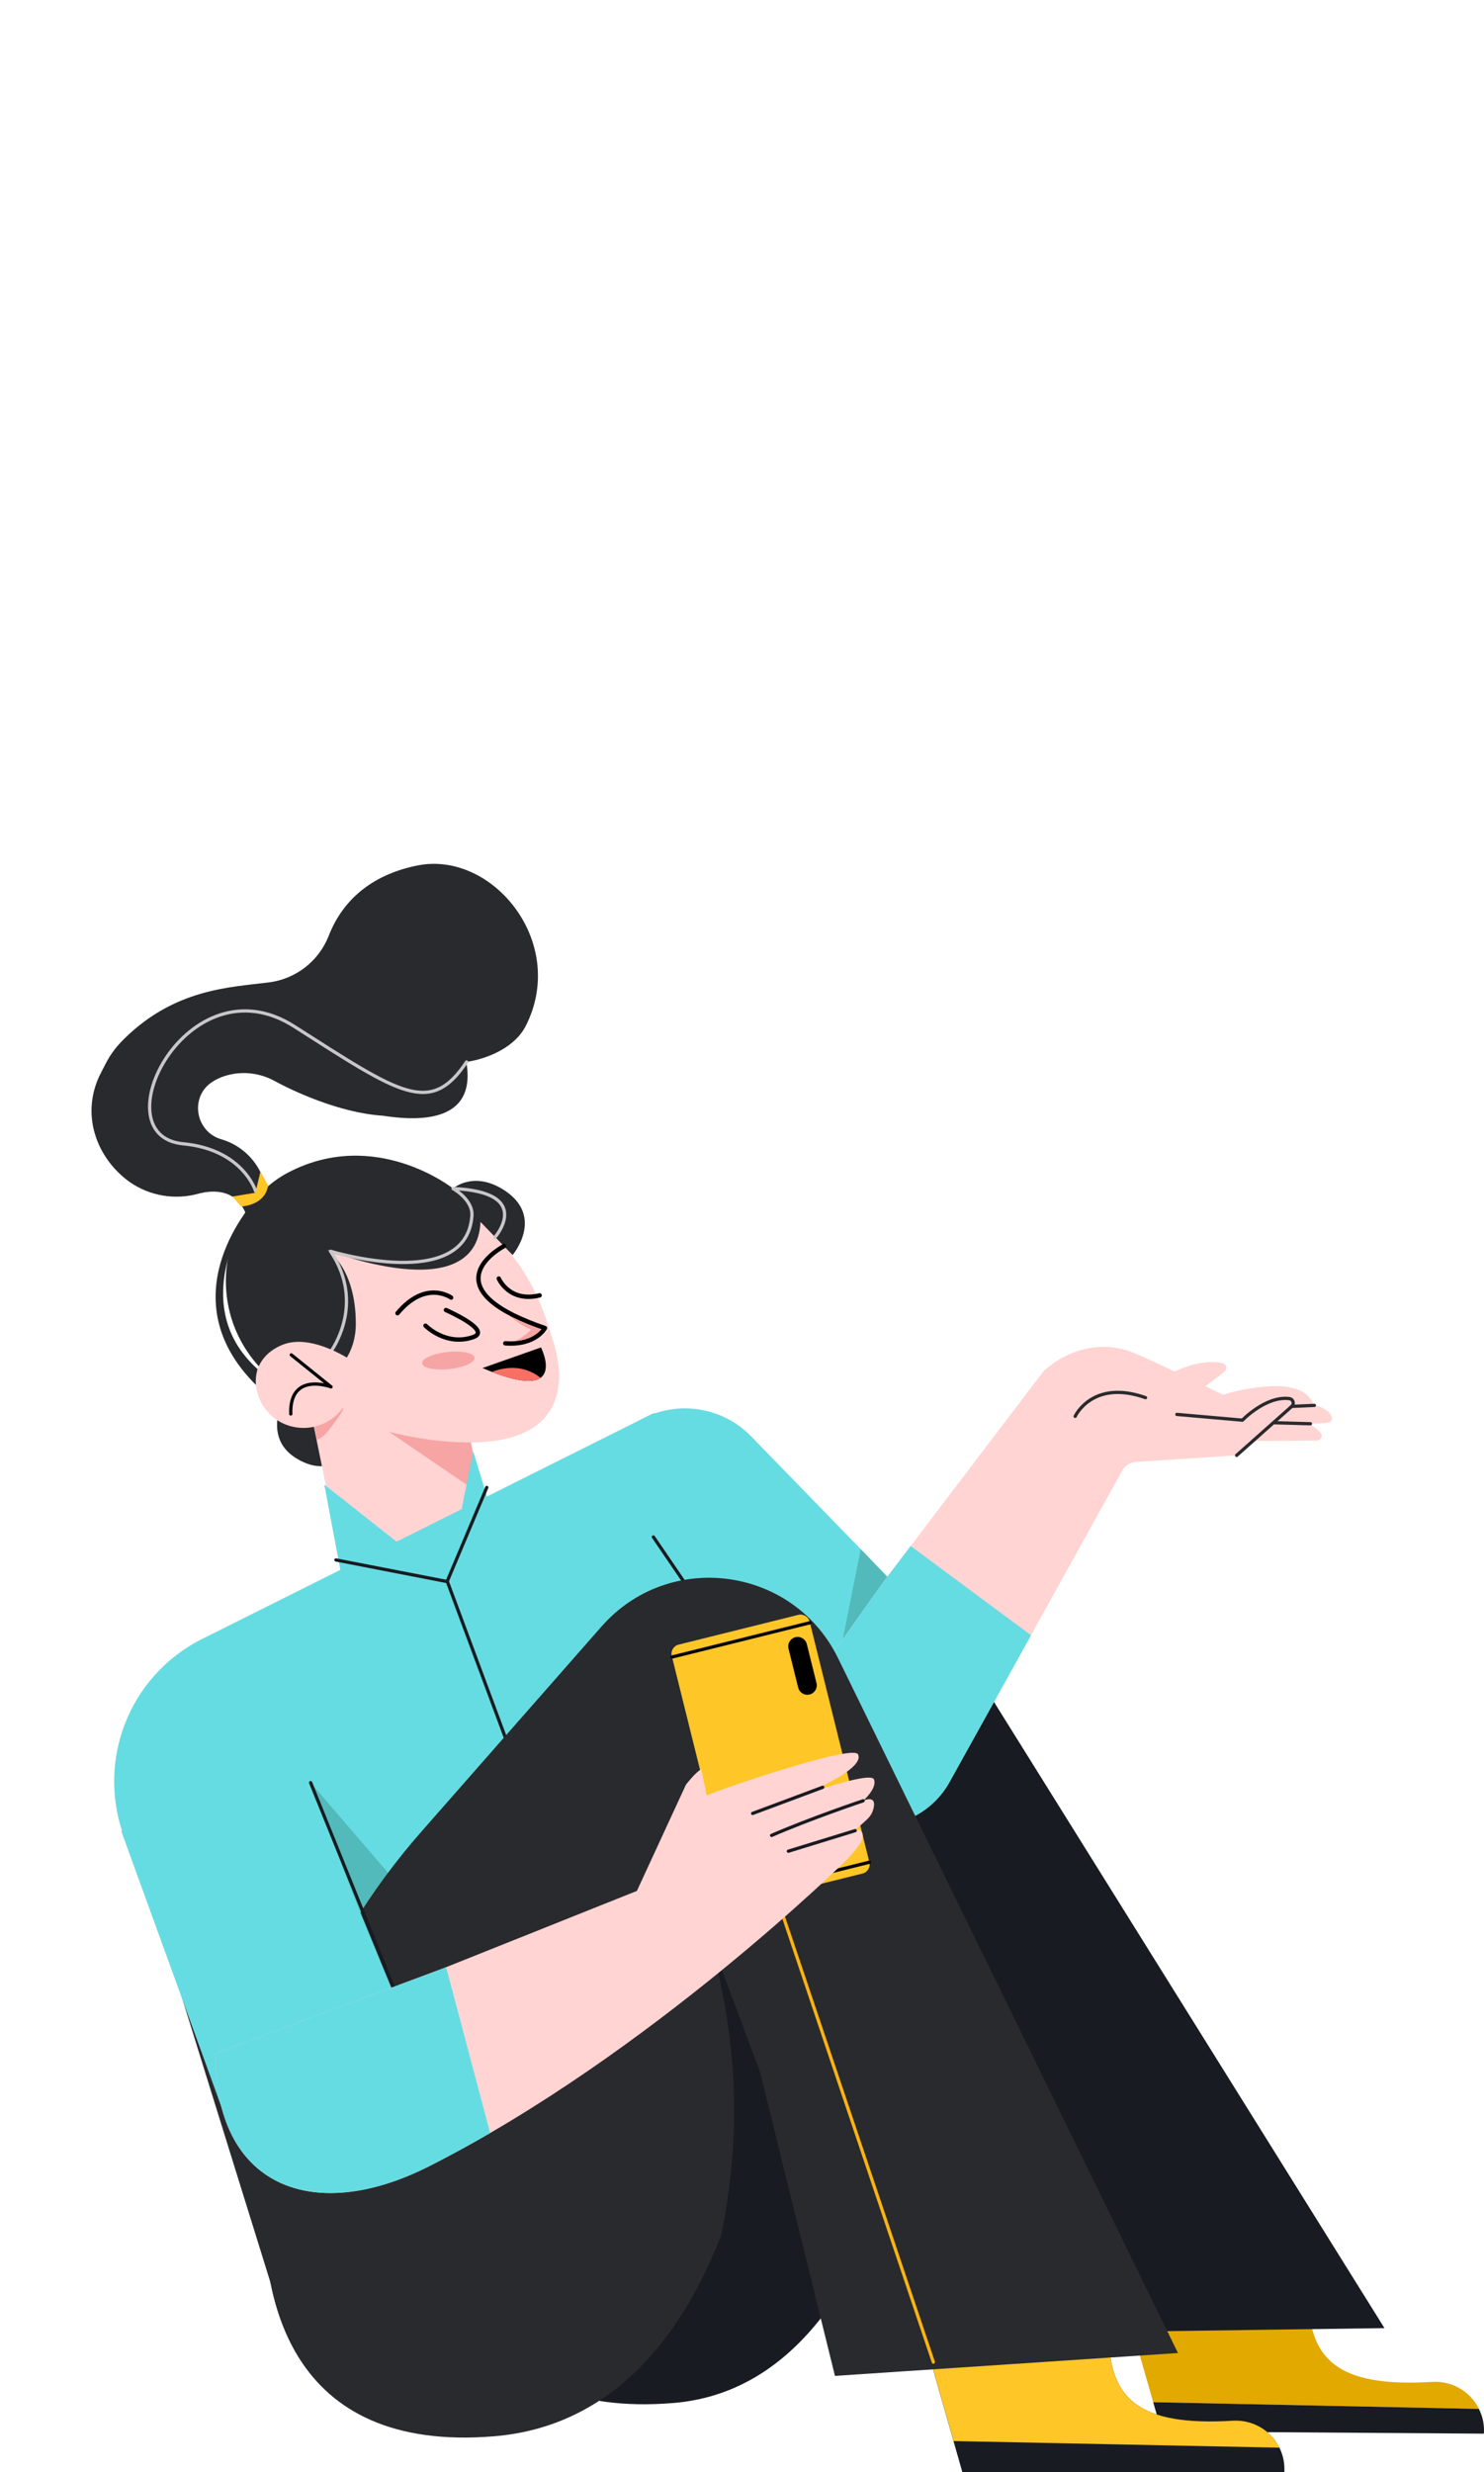 <svg width="373" height="621" viewBox="0 0 373 621" fill="none" xmlns="http://www.w3.org/2000/svg">
<g clip-path="url(#clip0_9768_393933)">
<path d="M74.462 345.463C74.462 345.463 63.772 359.431 74.213 366.165C84.653 372.9 91.177 362.178 89.427 356.939C87.676 351.699 74.462 345.463 74.462 345.463Z" fill="#292A2D"/>
<path d="M124.55 393.156L88.717 406.599L79.401 360.882L76.679 347.527L89.152 345.572L114.193 341.642L117.323 357.214L119.291 366.984L124.55 393.156Z" fill="#FFD4D2"/>
<path d="M119.292 366.984L117.732 373.277L87.676 352.773L82.443 349.208L88.136 350.518L117.324 357.214L119.292 366.984Z" fill="#F7A4A4"/>
<path d="M81.51 372.932L112.378 397.289L118.953 364.6L128.544 396.235L89.069 413.033L81.51 372.932Z" fill="#65DCE2"/>
<path d="M50.354 411.934L164.421 354.913L205.685 428.068L114.071 539.714L48.233 504.181L31.537 462.297C27.857 453.065 27.745 442.793 31.224 433.484C34.702 424.174 41.522 416.492 50.354 411.934V411.934Z" fill="#65DCE2"/>
<path d="M84.436 391.858L112.378 397.289L122.352 373.648" stroke="#181B21" stroke-width="0.818" stroke-linecap="round" stroke-linejoin="round"/>
<path d="M127.068 436.605L112.442 397.302" stroke="#181B21" stroke-width="0.818" stroke-linecap="round" stroke-linejoin="round"/>
<path d="M90.609 480.725L78.072 447.805L97.58 470.508L90.609 480.725Z" fill="#52BABA"/>
<path d="M360.027 598.339C336.002 599.777 328.763 592.639 328.884 576.058C328.887 576.031 328.887 576.003 328.884 575.975C328.861 575.734 328.746 575.511 328.563 575.353C328.379 575.194 328.142 575.113 327.9 575.126L301.773 576.493C299.362 576.945 296.902 577.074 294.457 576.876L282.419 577.515L289.863 603.451L371.752 605.138C370.683 602.977 369 601.179 366.915 599.97C364.829 598.761 362.433 598.193 360.027 598.339Z" fill="#E2A900"/>
<path d="M289.856 603.438L291.958 610.78L372.96 611.342C372.96 611.342 372.96 611.106 372.998 610.703C373.035 608.767 372.596 606.852 371.72 605.125L289.856 603.438Z" fill="#181B21"/>
<path d="M301.767 576.493L294.45 576.877C296.895 577.074 299.356 576.945 301.767 576.493V576.493Z" fill="#181B21"/>
<path d="M141.087 463.077L199.961 406.848C202.76 404.173 206.121 402.155 209.799 400.941C213.477 399.727 217.379 399.348 221.221 399.832C225.064 400.315 228.75 401.649 232.013 403.736C235.275 405.823 238.031 408.61 240.081 411.896L347.982 584.825L272.221 585.873L234.599 492.859C234.599 492.859 229.225 598.69 169.284 603.636C118.595 607.815 108.148 570.193 112.327 533.618C116.506 497.044 141.087 463.077 141.087 463.077Z" fill="#181B21"/>
<path d="M199.162 443.749L154.562 392.236C152.215 389.523 150.528 386.305 149.632 382.832C148.737 379.359 148.657 375.726 149.4 372.217C150.142 368.708 151.687 365.419 153.913 362.606C156.139 359.794 158.986 357.535 162.23 356.006V356.006C166.61 353.94 171.527 353.294 176.292 354.158C181.058 355.022 185.434 357.352 188.811 360.824L237.193 410.599C241.182 414.704 243.759 419.974 244.55 425.643C245.34 431.312 244.303 437.086 241.589 442.126V442.126C232.586 458.579 211.155 458.176 199.162 443.749Z" fill="#65DCE2"/>
<path d="M164.23 386.095L171.719 397.066" stroke="#181B21" stroke-width="0.818" stroke-linecap="round" stroke-linejoin="round"/>
<path d="M222.969 396.101L211.762 412.127L216.337 389.156L222.969 396.101Z" fill="#52BABA"/>
<path d="M222.011 397.411L262.266 344.473C262.266 344.473 272.425 334.045 286.303 340.39C300.182 346.734 307.344 350.37 307.344 350.37C307.344 350.37 327.299 344.115 330.104 352.875C330.104 352.875 335.101 353.98 334.718 356.709C334.545 357.916 328.743 357.52 328.743 357.52C329.96 358.11 331.047 358.938 331.938 359.955C332.078 360.127 332.166 360.335 332.193 360.555C332.219 360.775 332.183 360.998 332.088 361.199C331.993 361.399 331.844 361.569 331.657 361.688C331.469 361.807 331.252 361.87 331.031 361.871L314.226 361.974L310.827 365.577L285.454 367.245C284.766 367.289 284.101 367.504 283.518 367.872C282.936 368.239 282.454 368.746 282.118 369.347L238.707 447.582C230.688 462.042 209.999 462.329 201.577 448.099C199.47 444.538 198.44 440.442 198.612 436.307C198.785 432.173 200.152 428.177 202.548 424.803L222.011 397.411Z" fill="#FFD4D2"/>
<path d="M228.893 388.357L222.011 397.411L202.548 424.803C201.656 426.062 200.901 427.414 200.299 428.835L221.072 458.566C224.708 458.406 228.241 457.311 231.33 455.387C234.419 453.463 236.96 450.775 238.707 447.582L259.154 410.784L228.893 388.357Z" fill="#65DCE2"/>
<path d="M295.798 355.303L312.277 356.747C312.277 356.747 318.213 350.575 324.072 351.335C324.289 351.363 324.492 351.454 324.658 351.595C324.824 351.737 324.945 351.924 325.007 352.133C325.069 352.342 325.068 352.565 325.005 352.774C324.943 352.983 324.82 353.169 324.654 353.31L310.827 365.591" stroke="#292A2D" stroke-width="0.818" stroke-linecap="round" stroke-linejoin="round"/>
<path d="M329.382 357.648L320.341 357.399" stroke="#292A2D" stroke-width="0.818" stroke-linecap="round" stroke-linejoin="round"/>
<path d="M293.402 345.463C293.402 345.463 301.153 340.901 307.376 342.46C307.589 342.517 307.781 342.633 307.932 342.794C308.082 342.954 308.185 343.154 308.228 343.37C308.271 343.586 308.253 343.809 308.176 344.015C308.099 344.222 307.966 344.402 307.792 344.537L302.137 348.914" fill="#FFD4D2"/>
<path d="M270.24 355.789C270.24 355.789 274.559 346.37 287.926 351.092" stroke="#292A2D" stroke-width="0.818" stroke-linecap="round" stroke-linejoin="round"/>
<path d="M330.36 353.035L324.647 353.29" stroke="#292A2D" stroke-width="0.818" stroke-linecap="round" stroke-linejoin="round"/>
<path d="M278.719 585.725V585.815C278.598 602.389 285.837 609.533 309.868 608.089C311.547 607.981 313.229 608.222 314.809 608.796C316.39 609.37 317.834 610.265 319.052 611.425C320.27 612.584 321.234 613.983 321.885 615.534C322.536 617.084 322.859 618.752 322.833 620.434C322.833 620.855 322.801 621.073 322.801 621.073L242.043 621.565L232.254 587.246L277.735 584.869C277.976 584.856 278.213 584.937 278.396 585.094C278.579 585.251 278.695 585.472 278.719 585.713V585.725Z" fill="#181B21"/>
<path d="M309.868 608.089C285.837 609.533 278.598 602.39 278.719 585.815V585.726C278.695 585.486 278.579 585.264 278.396 585.107C278.213 584.95 277.976 584.87 277.735 584.882L251.627 586.243C249.217 586.702 246.756 586.831 244.311 586.627L232.279 587.266L239.691 613.201L321.606 614.862C320.531 612.706 318.844 610.914 316.757 609.709C314.669 608.505 312.274 607.941 309.868 608.089V608.089Z" fill="#FFC627"/>
<path d="M106.18 459.805L151.182 408.593C168.166 389.271 199.334 393.437 210.644 416.541L296.08 591.08L209.864 596.831L191.053 520.558C191.053 520.558 184.114 607.054 124.173 612C73.484 616.179 63.037 578.557 67.216 541.976C68.494 530.877 71.631 520.015 75.401 510.264C82.614 491.765 93.033 474.684 106.18 459.805V459.805Z" fill="#292A2D"/>
<path d="M234.592 593.361L191.399 465.166" stroke="#FCB310" stroke-width="0.818" stroke-linecap="round" stroke-linejoin="round"/>
<path d="M43 493.038L68.782 575.943L170.728 554.576L180.951 502.788L43 493.038Z" fill="#292A2D"/>
<path d="M179.207 488.846L191.053 520.552C191.053 520.552 194.191 538.781 181.181 561.771L181.693 559.215C185.495 539.913 185.462 520.052 181.597 500.763L179.207 488.846Z" fill="#181B21"/>
<path d="M30.463 459.94L56.629 531.951C57.867 535.474 59.822 538.702 62.368 541.434C64.915 544.165 67.999 546.34 71.427 547.822C74.854 549.305 78.551 550.062 82.286 550.046C86.02 550.031 89.711 549.243 93.126 547.733L114.416 538.321L75.056 442.701L30.463 459.94Z" fill="#65DCE2"/>
<path d="M78.072 447.806L98.857 499.153" stroke="#181B21" stroke-width="0.818" stroke-linecap="round" stroke-linejoin="round"/>
<path d="M218.512 467.784L203.506 407.373C203.193 406.112 201.917 405.344 200.657 405.657L170.562 413.133C169.302 413.446 168.534 414.721 168.847 415.982L183.854 476.393C184.167 477.654 185.442 478.422 186.702 478.109L216.797 470.633C218.057 470.32 218.825 469.045 218.512 467.784Z" fill="#FFC627"/>
<path d="M168.92 416.247L203.577 407.634" stroke="black" stroke-width="0.818" stroke-linecap="round" stroke-linejoin="round"/>
<path d="M205.224 422.789L202.792 412.998C202.476 411.727 201.19 410.953 199.919 411.269C198.649 411.584 197.875 412.87 198.19 414.141L200.623 423.932C200.938 425.203 202.224 425.977 203.495 425.661C204.765 425.346 205.539 424.06 205.224 422.789Z" fill="black"/>
<path d="M183.865 476.399L218.516 467.792" stroke="black" stroke-width="0.818" stroke-linecap="round" stroke-linejoin="round"/>
<path d="M160.083 475L172.428 448.278C173.968 446.361 175.316 444.93 176.261 444.445L177.654 451.064C178.05 450.483 214.241 437.991 215.647 440.681C217.724 444.643 200.612 451.345 200.612 451.345C200.612 451.345 218.759 444.802 219.666 446.981C220.573 449.16 216.97 452.342 216.97 452.342C216.97 452.342 220.51 450.662 219.526 454.387C219.046 456.189 218.209 456.802 216.241 458.566C213.771 460.687 211.179 462.663 208.478 464.482C208.478 464.482 214.599 459.492 215.794 459.607C215.794 459.607 217.711 460.086 216.395 462.847C215.312 464.366 214.128 465.809 212.848 467.166C212.848 467.166 163.322 516.091 107.861 544.167C78.302 559.132 53.785 548.908 54.188 515.791L111.388 494.456L160.083 475Z" fill="#FFD4D2"/>
<path d="M112.129 494.162L111.388 494.456L54.188 515.791C53.785 548.928 78.302 559.132 107.861 544.167C113.032 541.548 118.144 538.768 123.196 535.829L112.129 494.162Z" fill="#65DCE2"/>
<path d="M206.785 448.968L189.175 455.537" stroke="#181B21" stroke-width="0.818" stroke-linecap="round" stroke-linejoin="round"/>
<path d="M216.944 452.361C216.944 452.361 203.852 456.745 193.941 461.058" stroke="#181B21" stroke-width="0.818" stroke-linecap="round" stroke-linejoin="round"/>
<path d="M214.951 459.857L198.152 465.026" stroke="#181B21" stroke-width="0.818" stroke-linecap="round" stroke-linejoin="round"/>
<path d="M90.417 292.283C90.417 292.283 63.728 291.165 58.61 314.052C53.492 336.94 77.523 359.15 112.123 362.096C146.723 365.041 140.876 342.173 138.812 336.237C136.748 330.301 131.502 302.941 90.417 292.283Z" fill="#FFD4D2"/>
<path d="M87.938 343.617L87.018 349.195L86.603 351.751L86.194 354.204C85.627 355.216 84.987 356.183 84.277 357.099C82.794 359.016 81.535 361.06 79.657 361.661L76.679 345.834L87.938 343.617Z" fill="#F7A4A4"/>
<path d="M82.264 314.02C82.264 314.02 119.733 328.876 120.774 306.96L128.838 315.266C128.838 315.266 136.946 305.726 126.844 299.049C119.062 293.937 113.873 298.551 113.873 298.551C113.873 298.551 94.443 283.101 72.513 294.5C53.779 304.25 48.904 335.508 73.881 350.377C73.881 350.377 89.414 346.735 89.433 332.588C89.452 318.442 82.264 314.02 82.264 314.02Z" fill="#292A2D"/>
<path d="M126.391 329.036C126.391 329.036 130.314 332.869 133.496 333.994C133.496 333.994 130.506 337.189 127.605 337.265C127.605 337.265 133.962 337.904 136.959 333.61C136.946 333.61 128.058 330.531 126.391 329.036Z" fill="#F7A4A4"/>
<path d="M126.653 313.036C126.653 313.036 110.832 321.246 128.946 330.332C131.545 331.603 134.226 332.698 136.972 333.61C136.972 333.61 134.652 338.038 127.004 337.444" stroke="black" stroke-width="1.093" stroke-linecap="round" stroke-linejoin="round"/>
<path d="M113.394 325.962C113.394 325.962 107.049 321.33 99.906 329.885" stroke="black" stroke-width="1.093" stroke-linecap="round" stroke-linejoin="round"/>
<path d="M106.947 333.01C106.947 333.01 112.103 338.294 118.985 335.86C123.745 334.179 112.084 329.08 112.084 329.08" stroke="black" stroke-width="1.093" stroke-linecap="round" stroke-linejoin="round"/>
<path d="M125.368 321.17C125.368 321.17 127.962 327.259 135.636 325.4" stroke="black" stroke-width="1.093" stroke-linecap="round" stroke-linejoin="round"/>
<path d="M124.41 310.793C124.41 310.793 134.39 299.445 113.873 298.57C113.873 298.57 118.889 301.35 118.614 305.369C117.26 324.774 83.069 314.314 83.069 314.314C92.046 327.598 83.19 339.444 83.19 339.444" stroke="#C8C6C8" stroke-width="0.818" stroke-linecap="round" stroke-linejoin="round"/>
<path d="M64.36 347.93C41.415 325.227 64.488 301.068 64.488 301.068C64.488 301.068 45.281 326.697 64.922 344.09C84.564 361.482 64.737 343.815 64.737 343.815L64.36 347.93Z" fill="#292A2D"/>
<path d="M87.197 352.383C86.558 353.288 85.851 354.143 85.082 354.939C79.031 361.265 68.373 359.329 65.146 351.195C62.916 345.565 65.082 340.268 70.929 337.847C78.596 334.652 89.254 342.358 89.254 342.358" fill="#FFD4D2"/>
<g style="mix-blend-mode:multiply">
<path d="M73.216 340.351L83.21 348.383C83.21 348.383 72.718 344.441 73.088 355.194" stroke="black" stroke-width="0.818" stroke-linecap="round" stroke-linejoin="round"/>
</g>
<path d="M135.975 338.479C135.975 338.479 143.483 353.239 121.279 343.655L135.975 338.479Z" fill="black"/>
<path d="M123.611 344.627C130.64 347.362 134.167 347.298 135.835 346.109C134.301 344.825 130.077 342.167 123.611 344.627Z" fill="#F87064"/>
<path d="M112.922 343.908C116.561 343.522 119.409 342.251 119.284 341.068C119.158 339.885 116.107 339.239 112.468 339.625C108.829 340.011 105.98 341.282 106.105 342.465C106.231 343.647 109.282 344.293 112.922 343.908Z" fill="#F7A4A4"/>
<path d="M104.966 217.403C94.43 219.492 86.404 225.3 82.602 235.134C81.365 238.262 79.305 240.997 76.64 243.049C73.975 245.102 70.805 246.396 67.465 246.795C57.779 248.015 43.945 248.399 31.217 260.954C27.652 264.475 26.827 266.769 25.498 269.261C19.933 279.689 24.259 290.986 32.629 296.947C35.115 298.668 37.95 299.821 40.931 300.323C43.913 300.826 46.968 300.666 49.881 299.854C53.67 298.858 59.753 298.576 62.124 305.758L66.596 305.669V305.58C67.63 301.644 67.122 297.462 65.177 293.888C63.232 290.314 59.996 287.616 56.13 286.347L55.593 286.181C49.204 284.302 47.657 275.791 53.076 271.957C54.191 271.187 55.423 270.6 56.724 270.219C58.764 269.613 60.904 269.419 63.019 269.65C65.134 269.88 67.182 270.53 69.044 271.561C73.242 273.849 85.171 279.574 96.257 280.27C108.499 282.187 119.573 280.309 117.209 266.769C123.47 265.804 129.279 262.705 131.79 258.36C131.885 258.207 131.975 258.054 132.058 257.894C142.895 236.872 123.835 213.646 104.966 217.403Z" fill="#292A2D"/>
<path d="M117.266 266.769C108.186 280.366 100.653 274.864 73.932 257.823C47.21 240.782 24.853 285.299 45.996 287.318C61.133 288.749 64.251 299.222 64.251 299.222" stroke="#C8C6C8" stroke-width="0.818" stroke-linecap="round" stroke-linejoin="round"/>
<path d="M58.405 300.57L64.194 299.624L65.472 294.282L67.389 297.79C66.609 302.902 60.603 303.075 60.603 303.075L58.405 300.57Z" fill="#FFC627"/>
</g>
<defs>
<clipPath id="clip0_9768_393933">
<rect width="373" height="621" fill="white"/>
</clipPath>
</defs>
</svg>
